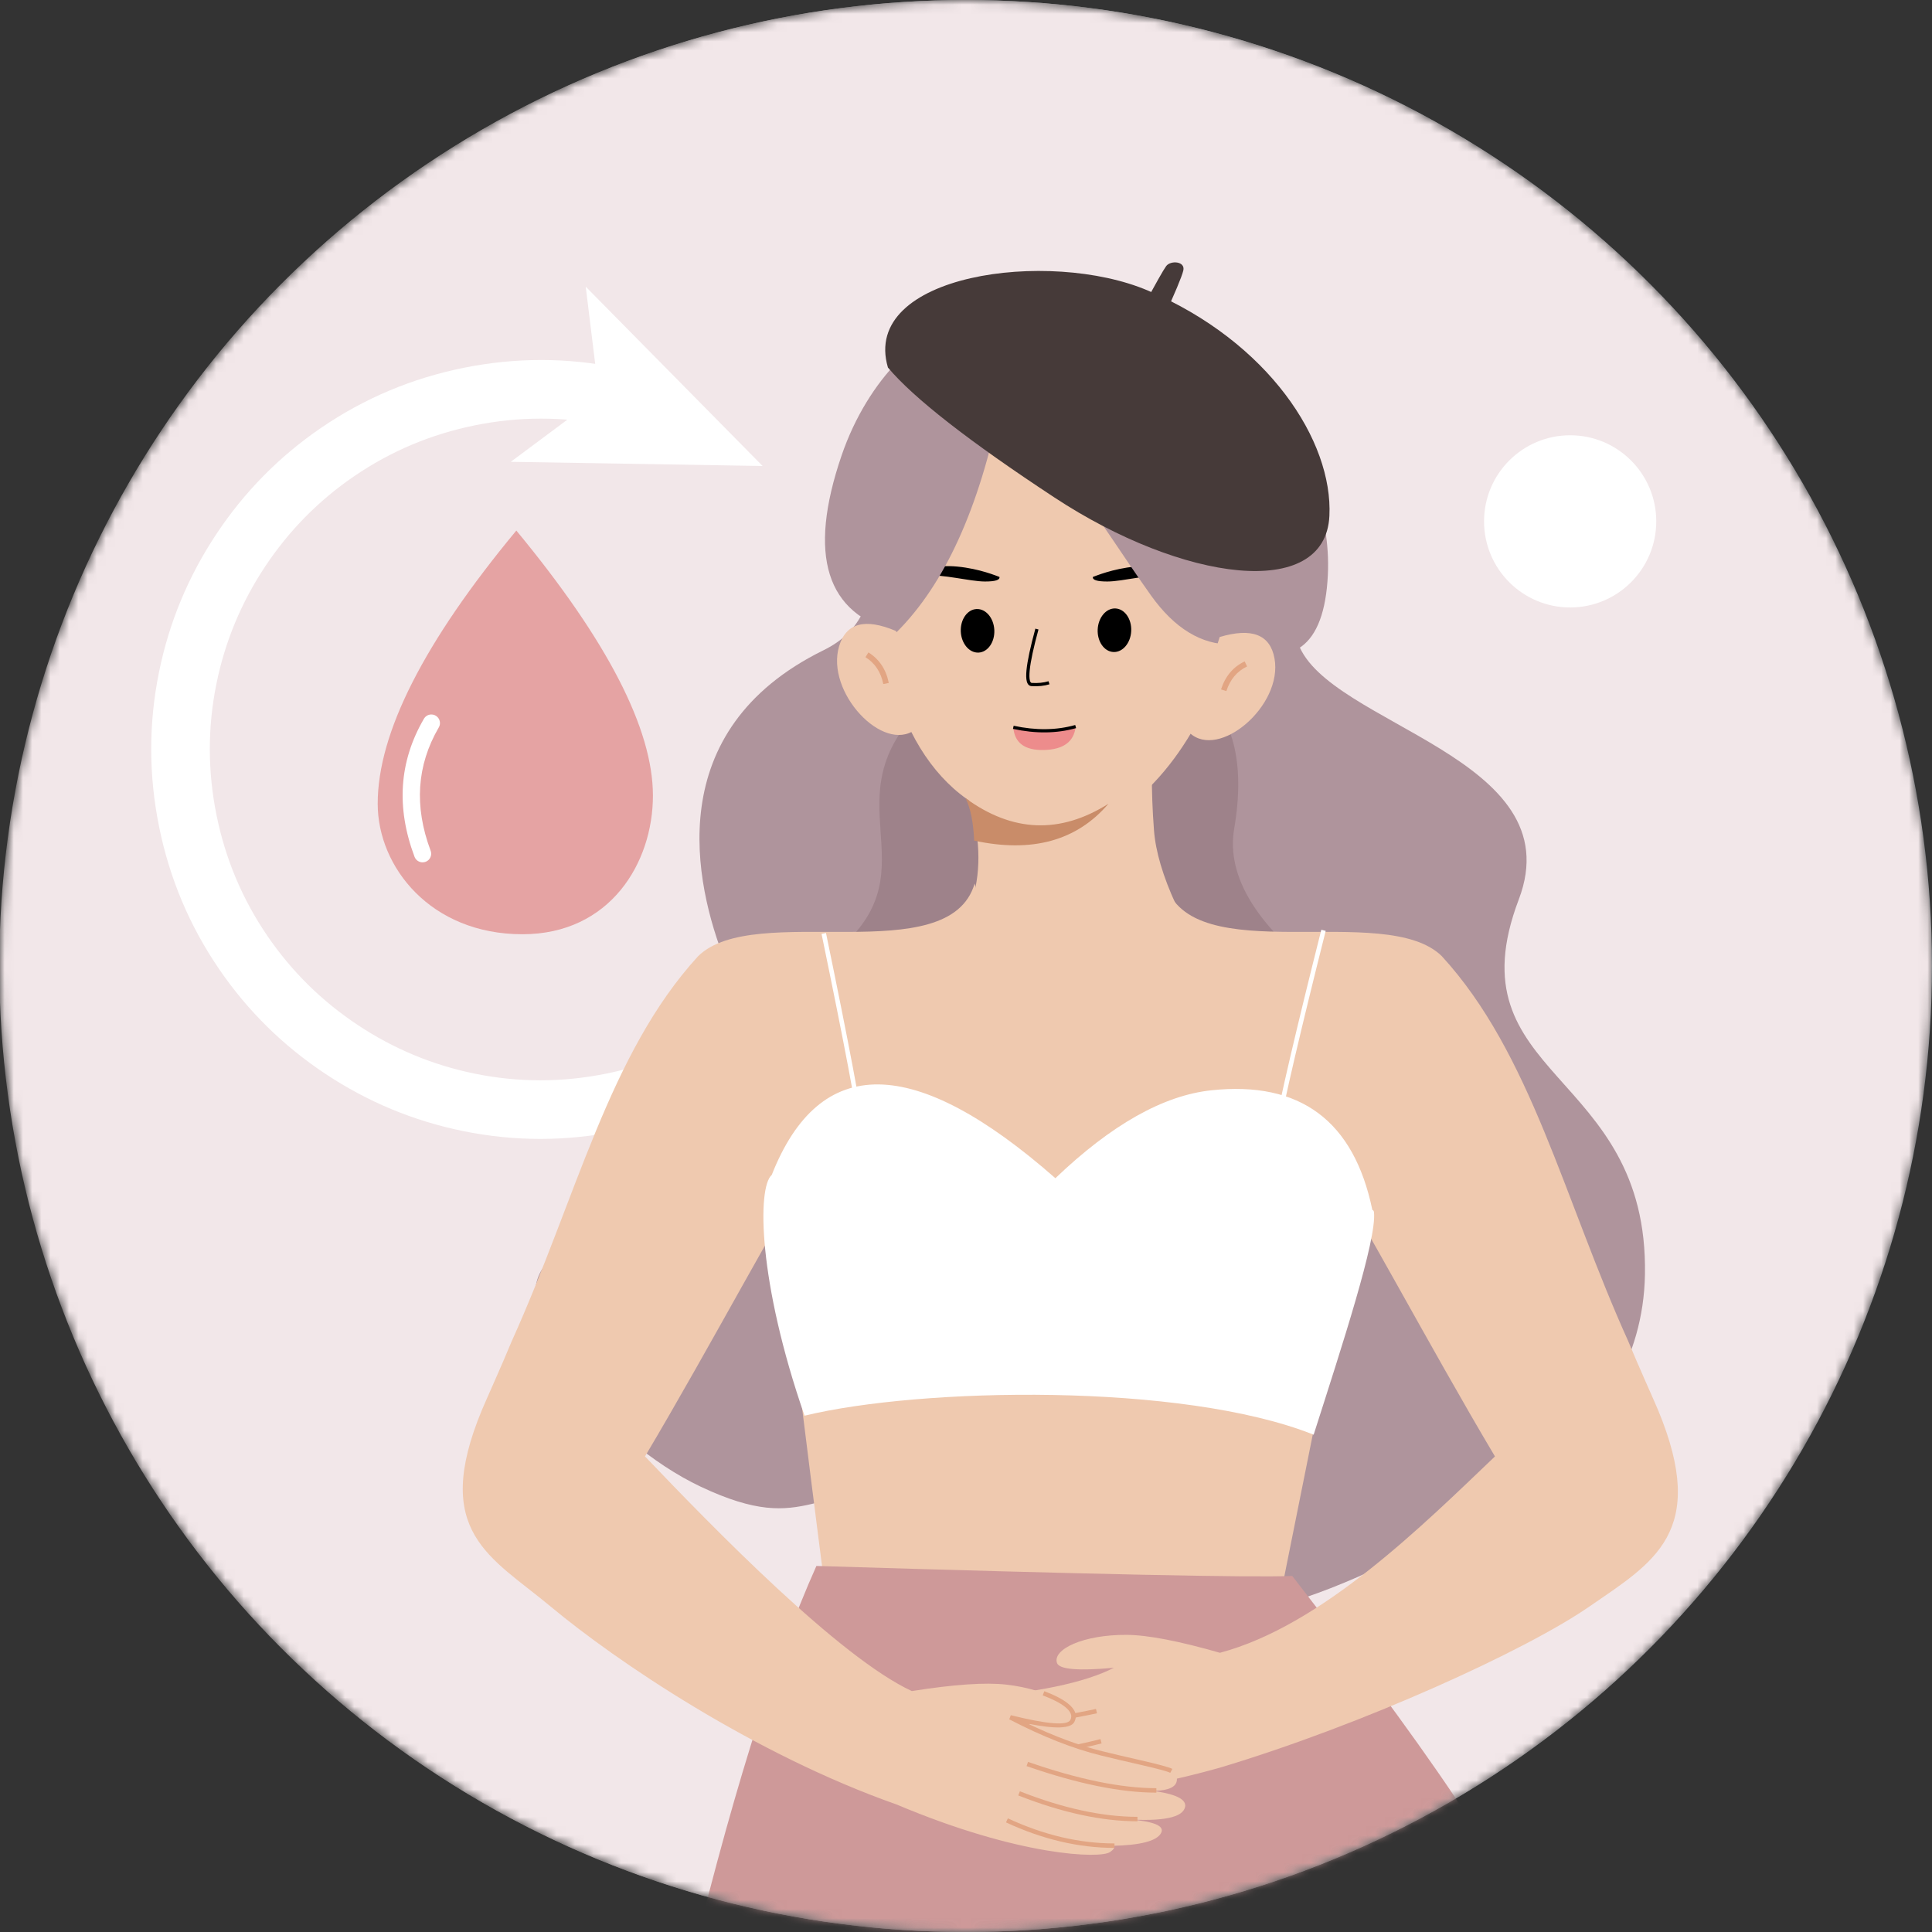 <svg xmlns="http://www.w3.org/2000/svg" xmlns:xlink="http://www.w3.org/1999/xlink" fill="none" version="1.1" width="210" height="210" viewBox="0 0 210 210"><rect x="0" y="0" width="210" height="210" fill="#333333" stroke="none"/><defs><mask id="master_svg0_1_09314" style="mask-type:alpha" maskUnits="userSpaceOnUse"><g><ellipse cx="105" cy="105" rx="105" ry="105" fill="#FFFFFF" fill-opacity="1"/></g></mask><mask id="master_svg1_60_48491" style="mask-type:alpha" maskUnits="userSpaceOnUse"><g><ellipse cx="104.924" cy="105" rx="105" ry="105" fill="#FFFFFF" fill-opacity="1"/></g></mask><mask id="master_svg2_60_48479" style="mask-type:alpha" maskUnits="userSpaceOnUse"><g><ellipse cx="104.924" cy="105" rx="105" ry="105" fill="#FFFFFF" fill-opacity="1"/></g></mask><mask id="master_svg3_60_48487" style="mask-type:alpha" maskUnits="userSpaceOnUse"><g><ellipse cx="104.924" cy="105" rx="105" ry="105" fill="#FFFFFF" fill-opacity="1"/></g></mask><mask id="master_svg4_60_48484" style="mask-type:alpha" maskUnits="userSpaceOnUse"><g><ellipse cx="104.924" cy="105" rx="105" ry="105" fill="#FFFFFF" fill-opacity="1"/></g></mask><mask id="master_svg5_60_48632" style="mask-type:alpha" maskUnits="userSpaceOnUse"><g><ellipse cx="104.924" cy="105" rx="105" ry="105" fill="#FFFFFF" fill-opacity="1"/></g></mask><mask id="master_svg6_60_48628" style="mask-type:alpha" maskUnits="userSpaceOnUse"><g><ellipse cx="104.924" cy="105" rx="105" ry="105" fill="#FFFFFF" fill-opacity="1"/></g></mask><mask id="master_svg7_60_48626" style="mask-type:alpha" maskUnits="userSpaceOnUse"><g><ellipse cx="104.924" cy="105" rx="105" ry="105" fill="#FFFFFF" fill-opacity="1"/></g></mask><mask id="master_svg8_60_48616" style="mask-type:alpha" maskUnits="userSpaceOnUse"><g><ellipse cx="104.924" cy="105" rx="105" ry="105" fill="#FFFFFF" fill-opacity="1"/></g></mask><mask id="master_svg9_60_48565" style="mask-type:alpha" maskUnits="userSpaceOnUse"><g><ellipse cx="104.924" cy="105" rx="105" ry="105" fill="#FFFFFF" fill-opacity="1"/></g></mask><mask id="master_svga_60_48570" style="mask-type:alpha" maskUnits="userSpaceOnUse"><g><ellipse cx="104.924" cy="105" rx="105" ry="105" fill="#FFFFFF" fill-opacity="1"/></g></mask><mask id="master_svgb_60_48559" style="mask-type:alpha" maskUnits="userSpaceOnUse"><g><ellipse cx="104.924" cy="105" rx="105" ry="105" fill="#FFFFFF" fill-opacity="1"/></g></mask><mask id="master_svgc_60_48511" style="mask-type:alpha" maskUnits="userSpaceOnUse"><g><ellipse cx="104.924" cy="105" rx="105" ry="105" fill="#FFFFFF" fill-opacity="1"/></g></mask><mask id="master_svgd_60_48557" style="mask-type:alpha" maskUnits="userSpaceOnUse"><g><ellipse cx="104.924" cy="105" rx="105" ry="105" fill="#FFFFFF" fill-opacity="1"/></g></mask><mask id="master_svge_60_48514" style="mask-type:alpha" maskUnits="userSpaceOnUse"><g><ellipse cx="104.924" cy="105" rx="105" ry="105" fill="#FFFFFF" fill-opacity="1"/></g></mask><mask id="master_svgf_60_48609" style="mask-type:alpha" maskUnits="userSpaceOnUse"><g><ellipse cx="104.924" cy="105" rx="105" ry="105" fill="#FFFFFF" fill-opacity="1"/></g></mask><mask id="master_svgg_60_48590" style="mask-type:alpha" maskUnits="userSpaceOnUse"><g><ellipse cx="104.924" cy="105" rx="105" ry="105" fill="#FFFFFF" fill-opacity="1"/></g></mask><mask id="master_svgh_60_48614" style="mask-type:alpha" maskUnits="userSpaceOnUse"><g><ellipse cx="104.924" cy="105" rx="105" ry="105" fill="#FFFFFF" fill-opacity="1"/></g></mask><mask id="master_svgi_60_48604" style="mask-type:alpha" maskUnits="userSpaceOnUse"><g><ellipse cx="104.924" cy="105" rx="105" ry="105" fill="#FFFFFF" fill-opacity="1"/></g></mask><mask id="master_svgj_60_48592" style="mask-type:alpha" maskUnits="userSpaceOnUse"><g><ellipse cx="104.924" cy="105" rx="105" ry="105" fill="#FFFFFF" fill-opacity="1"/></g></mask><mask id="master_svgk_60_48546" style="mask-type:alpha" maskUnits="userSpaceOnUse"><g><ellipse cx="104.924" cy="105" rx="105" ry="105" fill="#FFFFFF" fill-opacity="1"/></g></mask><mask id="master_svgl_60_48527" style="mask-type:alpha" maskUnits="userSpaceOnUse"><g><ellipse cx="104.924" cy="105" rx="105" ry="105" fill="#FFFFFF" fill-opacity="1"/></g></mask><mask id="master_svgm_60_48522" style="mask-type:alpha" maskUnits="userSpaceOnUse"><g><ellipse cx="104.924" cy="105" rx="105" ry="105" fill="#FFFFFF" fill-opacity="1"/></g></mask><mask id="master_svgn_60_48502" style="mask-type:alpha" maskUnits="userSpaceOnUse"><g><ellipse cx="104.924" cy="105" rx="105" ry="105" fill="#FFFFFF" fill-opacity="1"/></g></mask><mask id="master_svgo_60_48563" style="mask-type:alpha" maskUnits="userSpaceOnUse"><g><ellipse cx="104.924" cy="105" rx="105" ry="105" fill="#FFFFFF" fill-opacity="1"/></g></mask><mask id="master_svgp_60_48497" style="mask-type:alpha" maskUnits="userSpaceOnUse"><g><ellipse cx="104.924" cy="105" rx="105" ry="105" fill="#FFFFFF" fill-opacity="1"/></g></mask><mask id="master_svgq_60_48552" style="mask-type:alpha" maskUnits="userSpaceOnUse"><g><ellipse cx="104.924" cy="105" rx="105" ry="105" fill="#FFFFFF" fill-opacity="1"/></g></mask><mask id="master_svgr_60_48596" style="mask-type:alpha" maskUnits="userSpaceOnUse"><g><ellipse cx="104.924" cy="105" rx="105" ry="105" fill="#FFFFFF" fill-opacity="1"/></g></mask><mask id="master_svgs_60_48517" style="mask-type:alpha" maskUnits="userSpaceOnUse"><g><ellipse cx="104.924" cy="105" rx="105" ry="105" fill="#FFFFFF" fill-opacity="1"/></g></mask><mask id="master_svgt_60_48581" style="mask-type:alpha" maskUnits="userSpaceOnUse"><g><ellipse cx="104.924" cy="105" rx="105" ry="105" fill="#FFFFFF" fill-opacity="1"/></g></mask><mask id="master_svgu_60_48587" style="mask-type:alpha" maskUnits="userSpaceOnUse"><g><ellipse cx="104.924" cy="105" rx="105" ry="105" fill="#FFFFFF" fill-opacity="1"/></g></mask><mask id="master_svgv_60_48583" style="mask-type:alpha" maskUnits="userSpaceOnUse"><g><ellipse cx="104.924" cy="105" rx="105" ry="105" fill="#FFFFFF" fill-opacity="1"/></g></mask><mask id="master_svgw_60_48578" style="mask-type:alpha" maskUnits="userSpaceOnUse"><g><ellipse cx="104.924" cy="105" rx="105" ry="105" fill="#FFFFFF" fill-opacity="1"/></g></mask><mask id="master_svgx_60_48537" style="mask-type:alpha" maskUnits="userSpaceOnUse"><g><ellipse cx="104.924" cy="105" rx="105" ry="105" fill="#FFFFFF" fill-opacity="1"/></g></mask><mask id="master_svgy_60_48540" style="mask-type:alpha" maskUnits="userSpaceOnUse"><g><ellipse cx="104.924" cy="105" rx="105" ry="105" fill="#FFFFFF" fill-opacity="1"/></g></mask><mask id="master_svgz_60_48535" style="mask-type:alpha" maskUnits="userSpaceOnUse"><g><ellipse cx="104.924" cy="105" rx="105" ry="105" fill="#FFFFFF" fill-opacity="1"/></g></mask><mask id="master_svg10_60_48544" style="mask-type:alpha" maskUnits="userSpaceOnUse"><g><ellipse cx="104.924" cy="105" rx="105" ry="105" fill="#FFFFFF" fill-opacity="1"/></g></mask><mask id="master_svg11_60_48532" style="mask-type:alpha" maskUnits="userSpaceOnUse"><g><ellipse cx="104.924" cy="105" rx="105" ry="105" fill="#FFFFFF" fill-opacity="1"/></g></mask><mask id="master_svg12_60_48500" style="mask-type:alpha" maskUnits="userSpaceOnUse"><g><ellipse cx="104.924" cy="105" rx="105" ry="105" fill="#FFFFFF" fill-opacity="1"/></g></mask><mask id="master_svg13_60_48573" style="mask-type:alpha" maskUnits="userSpaceOnUse"><g><ellipse cx="104.924" cy="105" rx="105" ry="105" fill="#FFFFFF" fill-opacity="1"/></g></mask><mask id="master_svg14_60_48507" style="mask-type:alpha" maskUnits="userSpaceOnUse"><g><ellipse cx="104.924" cy="105" rx="105" ry="105" fill="#FFFFFF" fill-opacity="1"/></g></mask><mask id="master_svg15_60_48598" style="mask-type:alpha" maskUnits="userSpaceOnUse"><g><ellipse cx="104.924" cy="105" rx="105" ry="105" fill="#FFFFFF" fill-opacity="1"/></g></mask><mask id="master_svg16_60_48607" style="mask-type:alpha" maskUnits="userSpaceOnUse"><g><ellipse cx="104.924" cy="105" rx="105" ry="105" fill="#FFFFFF" fill-opacity="1"/></g></mask></defs><g mask="url(#master_svg0_1_09314)"><g><ellipse cx="105" cy="105" rx="105" ry="105" fill="#E9E8EE" fill-opacity="1"/></g><g><g><g><ellipse cx="104.924" cy="105" rx="105" ry="105" fill="#F2E7E9" fill-opacity="1"/></g><g mask="url(#master_svg1_60_48491)"><g><ellipse cx="170.669" cy="56.67" rx="9.359" ry="9.359" fill="#FFFFFF" fill-opacity="1"/></g></g><g mask="url(#master_svg2_60_48479)"><g><g><g mask="url(#master_svg3_60_48487)"><g><path d="M51.634,46.228Q58.814,44.777,65.935,46.222L67.202,39.981Q58.817,38.279,50.372,39.985Q41.935,41.694,34.886,46.515Q28.08,51.171,23.503,58.072Q18.926,64.973,17.284,73.055Q15.584,81.424,17.292,89.86Q19,98.296,23.822,105.345Q28.477,112.151,35.379,116.728Q42.28,121.305,50.361,122.947Q58.73,124.647,67.166,122.939Q75.602,121.231,82.651,116.409Q89.457,111.754,94.034,104.852Q98.611,97.951,100.253,89.87Q101.953,81.501,100.245,73.065L94.004,74.329Q95.455,81.499,94.012,88.602Q92.618,95.466,88.727,101.332Q84.836,107.198,79.055,111.153Q73.072,115.246,65.902,116.697Q58.732,118.149,51.629,116.706Q44.765,115.312,38.898,111.421Q33.032,107.53,29.078,101.749Q24.985,95.766,23.534,88.596Q22.082,81.426,23.525,74.322Q24.919,67.458,28.81,61.592Q32.701,55.726,38.482,51.772Q44.465,47.679,51.634,46.228Z" fill-rule="evenodd" fill="#FFFFFF" fill-opacity="1"/></g></g><g><g mask="url(#master_svg4_60_48484)"><g><path d="M82.892,50.651L55.518,50.198L65.123,43.043L63.667,31.161L82.892,50.651Z" fill="#FFFFFF" fill-opacity="1"/></g></g></g></g></g></g><g mask="url(#master_svg5_60_48632)"><g><g><g mask="url(#master_svg6_60_48628)"><g><path d="M56.123,57.669Q41.054,75.841,41.054,87.364C41.054,94.234,46.813,101.548,56.787,101.548C66.313,101.548,70.97,93.792,70.97,86.479Q70.97,75.62,56.123,57.669Z" fill-rule="evenodd" fill="#E5A3A3" fill-opacity="1"/></g></g><g mask="url(#master_svg7_60_48626)"><g><path d="M47.684,79.083Q47.822,78.858,47.822,78.595Q47.822,78.503,47.804,78.413Q47.786,78.322,47.75,78.237Q47.715,78.152,47.664,78.076Q47.613,77.999,47.548,77.934Q47.483,77.869,47.406,77.818Q47.329,77.766,47.244,77.731Q47.159,77.696,47.069,77.678Q46.979,77.66,46.887,77.66Q46.761,77.66,46.64,77.693Q46.519,77.726,46.411,77.79Q46.303,77.854,46.216,77.944Q46.129,78.033,46.068,78.143Q42.043,85.076,45.05,93.107Q45.074,93.175,45.108,93.239Q45.142,93.303,45.185,93.361Q45.229,93.418,45.281,93.469Q45.332,93.519,45.391,93.561Q45.45,93.603,45.515,93.635Q45.58,93.667,45.649,93.689Q45.717,93.711,45.789,93.722Q45.86,93.733,45.933,93.733Q46.025,93.733,46.115,93.715Q46.205,93.697,46.29,93.662Q46.375,93.627,46.452,93.576Q46.529,93.525,46.594,93.459Q46.659,93.394,46.71,93.318Q46.761,93.241,46.796,93.156Q46.832,93.071,46.85,92.981Q46.868,92.89,46.868,92.798Q46.868,92.618,46.801,92.451Q44.105,85.25,47.684,79.083Z" fill-rule="evenodd" fill="#FFFFFF" fill-opacity="1"/></g></g></g></g></g><g><g mask="url(#master_svg8_60_48616)"><g><path d="M133.051,38.12Q133.951,50.262,141.111,69.954C144.337,78.821,170.974,82.274,165.087,97.761C157.68,117.256,179.197,116.189,178.799,138.546C178.464,157.195,159.195,165.88,150.603,170.016C116.973,186.216,114.362,164.39,101.182,162.497C88.001,160.603,88.228,167.287,76.154,161.592C65.939,156.772,54.131,143.105,59.472,137.233C64.813,131.361,82.705,114.246,78.839,104.538C75.451,96.029,71.796,79.387,89.506,70.682C97.813,66.595,92.964,58.097,99.382,47.262Q105.8,36.428,133.051,38.12Z" fill="#AF949C" fill-opacity="1"/></g></g><g mask="url(#master_svg9_60_48565)"><g><path d="M130.242,74.69Q135.977,79.382,134.152,90.064Q132.81,97.918,144.313,106.48Q109.346,111.261,101.118,109.888C92.89,108.516,83.639,109.82,91.346,103.023C101.319,94.229,90.047,86.867,100.277,76.77Q107.737,69.408,130.242,74.69Z" fill="#9E828A" fill-opacity="1"/></g></g><g mask="url(#master_svga_60_48570)"><g><path d="M104.762,85.313Q109.351,97.436,100.675,105.585Q122.398,112.8,133.955,108.713Q125.959,97.195,125.433,90.241Q124.931,83.661,125.531,78.649L110.152,70.092L104.762,85.313Z" fill="#EFC9AF" fill-opacity="1"/></g></g><g mask="url(#master_svgb_60_48559)"><g><path d="M106.646,87.811C98.231,83.307,93.692,70.111,97.277,56.813C100.154,46.131,109.955,37.323,120.352,42.152C126.052,44.798,136.075,48.27,133.808,66.915C134.049,69.275,131.477,79.161,124.793,85.721C121.375,89.066,115.685,92.651,106.646,87.811Z" fill="#EFC9AF" fill-opacity="1"/></g></g><g><g mask="url(#master_svgc_60_48511)"><g><path d="M118.793,62.71Q118.695,63.211,120.372,63.207C122.049,63.202,125.059,62.361,126.79,62.587C128.521,62.813,129.092,62.911,128.3,62.459C127.508,62.007,125.826,61.352,123.382,61.584C120.937,61.815,119.069,62.616,118.793,62.71Z" fill="#000000" fill-opacity="1"/></g></g></g><g mask="url(#master_svgd_60_48557)"><g><path d="M110.142,79.057C112.493,79.407,114.77,79.441,116.919,78.974Q116.659,81.433,113.501,81.521Q110.344,81.61,110.142,79.057Z" fill="#ED8C8C" fill-opacity="1"/></g></g><g mask="url(#master_svge_60_48514)"><g><path d="M112.124,74.579Q113.213,74.645,114.074,74.38L113.971,74.046Q113.17,74.292,112.145,74.23Q112.008,74.222,111.943,73.962Q111.854,73.606,111.923,72.882Q112.066,71.39,112.878,68.422L112.541,68.329Q111.721,71.327,111.575,72.849Q111.5,73.633,111.604,74.047Q111.731,74.556,112.124,74.579Z" fill-rule="evenodd" fill="#000000" fill-opacity="1"/></g></g><g mask="url(#master_svgf_60_48609)"><g><path d="M110.106,79.228Q113.822,80.029,116.967,79.142L116.872,78.805Q113.81,79.669,110.179,78.886L110.106,79.228Z" fill-rule="evenodd" fill="#000000" fill-opacity="1"/></g></g><g mask="url(#master_svgg_60_48590)"><g transform="matrix(0.046,-0.999,0.999,0.046,42.97,186.643)"><ellipse cx="121.603" cy="72.645" rx="2.37" ry="1.824" fill="#000000" fill-opacity="1"/></g></g><g><g mask="url(#master_svgh_60_48614)"><g><path d="M108.637,62.71Q108.736,63.211,107.059,63.207C105.382,63.202,102.372,62.361,100.641,62.587C98.91,62.813,98.339,62.911,99.131,62.459C99.923,62.007,101.605,61.352,104.049,61.584C106.498,61.815,108.362,62.616,108.637,62.71Z" fill="#000000" fill-opacity="1"/></g></g></g><g mask="url(#master_svgi_60_48604)"><g transform="matrix(0.999,-0.046,0.046,0.999,-2.952,4.904)"><ellipse cx="106.158" cy="68.615" rx="1.824" ry="2.37" fill="#000000" fill-opacity="1"/></g></g><g mask="url(#master_svgj_60_48592)"><g><path d="M107.034,47.351C115.488,48.487,118.277,55.161,125.118,64.736Q128.954,70.102,133.882,70.057Q143.757,74.312,144.332,62.503C144.672,55.515,141.696,49.407,138.928,44.931C130.419,31.166,116.005,28.884,109.867,34.215C105.092,38.356,103.783,44.002,107.034,47.351Z" fill="#AF949C" fill-opacity="1"/></g></g><g mask="url(#master_svgk_60_48546)"><g><path d="M108.716,44.007Q105.278,60.905,97.473,68.7Q85.931,65.784,91.464,49.549C94.385,40.977,100.503,35.533,104.413,35.405C108.465,35.272,110.541,39.679,108.716,44.007Z" fill="#AF949C" fill-opacity="1"/></g></g><g mask="url(#master_svgl_60_48527)"><g><path d="M132.574,69.241Q137.826,67.677,138.534,71.572C139.464,76.692,132.49,82.643,129.298,79.652L132.574,69.241Z" fill="#EFC9AF" fill-opacity="1"/></g></g><g mask="url(#master_svgm_60_48522)"><g><path d="M133.301,75.122Q133.91,73.222,135.552,72.442L135.29,71.892Q133.411,72.785,132.721,74.937L133.301,75.122Z" fill-rule="evenodd" fill="#E2A583" fill-opacity="1"/></g></g><g mask="url(#master_svgn_60_48502)"><g><path d="M97.39,68.587Q92.344,66.448,91.208,70.239C89.713,75.221,95.978,81.915,99.485,79.303L97.39,68.587Z" fill="#EFC9AF" fill-opacity="1"/></g></g><g mask="url(#master_svgo_60_48563)"><g><path d="M96.607,74.232Q96.163,72.018,94.394,70.915L94.071,71.432Q95.617,72.395,96.009,74.352L96.607,74.232Z" fill-rule="evenodd" fill="#E2A583" fill-opacity="1"/></g></g><g mask="url(#master_svgp_60_48497)"><g><path d="M104.954,86.759Q112.596,92.341,120.485,87.364Q115.311,93.408,105.888,91.372Q105.76,88.392,104.954,86.759Z" fill="#C98C69" fill-opacity="1"/></g></g><g mask="url(#master_svgq_60_48552)"><g><path d="M109.98,98.926L106.006,101.661Q98.506,106.318,98.044,107.125C97.577,107.931,91.985,110.498,90.5,115.126C89.01,119.754,86.605,126.998,86.241,131.415C85.877,135.836,85.557,138.62,86.187,144.644C86.551,148.102,87.888,158.749,88.965,167.193Q89.762,173.464,90.416,178.515L138.578,176.434Q148.178,128.671,148.173,128.223Q148.173,127.775,130.498,104.685L129.126,101.213L128.88,100.834Q128.555,99.89,127.891,100.033Q127.228,100.18,123.19,99.689L109.98,98.926Z" fill="#EFC9AF" fill-opacity="1"/></g></g><g mask="url(#master_svgr_60_48596)"><g><path d="M108.854,179.011Q118.955,176.882,127.055,173.493" fill="#EFC9AF" fill-opacity="1"/></g></g><g mask="url(#master_svgs_60_48517)"><g><path d="M88.739,170.213Q133.655,171.575,140.462,171.3Q166.518,204.851,165.977,210.841Q81.662,222.207,74.314,216.762Q81.662,186.005,88.739,170.213Z" fill="#CE9999" fill-opacity="1"/></g></g><g><g mask="url(#master_svgt_60_48581)"><g><path d="M180.215,153.241C179.821,152.292,177.952,148.161,176.983,145.785C169.965,130.269,166.424,114.516,156.716,103.928C150.583,97.889,129.46,105.58,126.662,96.03C125.108,101.587,124.449,114.836,124.247,120.728C126.357,123.679,132.352,132.113,134.89,134.528L146.152,130.048C146.619,129.807,155.428,146.444,162.495,158.307C154.675,165.772,143.683,176.705,132.603,179.651Q125.89,177.728,122.477,177.703C117.736,177.669,114.396,179.282,114.888,180.753Q115.242,181.815,121.08,181.279Q116.359,183.703,105.421,184.564C103.577,184.712,102.77,184.977,102.829,185.862C102.888,186.733,104.152,187.087,105.333,187.23C103.626,187.239,101.496,187.461,101.585,188.528Q101.733,190.303,107.885,190.653Q103.257,190.377,103.847,191.715Q104.437,193.053,108.898,193.692Q108.411,193.795,109.095,194.405C110.029,195.241,118.7,196.087,132.731,192.098C148.09,187.485,165.78,179.444,172.744,174.634C179.708,169.825,185.752,166.564,180.215,153.241Z" fill="#EFC9AF" fill-opacity="1"/></g></g><g mask="url(#master_svgu_60_48587)"><g><path d="M119.131,185.753Q110.638,187.584,104.934,186.891L104.875,187.372Q110.66,188.075,119.233,186.227L119.131,185.753Z" fill-rule="evenodd" fill="#E2A583" fill-opacity="1"/></g></g><g mask="url(#master_svgv_60_48583)"><g><path d="M119.618,189.031Q112.29,190.923,106.591,190.23L106.533,190.711Q112.323,191.415,119.739,189.5L119.618,189.031Z" fill-rule="evenodd" fill="#E2A583" fill-opacity="1"/></g></g><g mask="url(#master_svgw_60_48578)"><g><path d="M120.558,192.114Q114.412,194.104,108.721,193.407L108.662,193.888Q114.459,194.598,120.707,192.575L120.558,192.114Z" fill-rule="evenodd" fill="#E2A583" fill-opacity="1"/></g></g></g><g><g mask="url(#master_svgx_60_48537)"><g><path d="M52.39,153.241C52.783,152.292,54.652,148.161,55.621,145.785C62.639,130.269,66.18,114.516,75.888,103.928C82.021,97.889,103.144,105.58,105.942,96.03C107.496,101.587,108.156,114.836,108.357,120.728C106.247,123.679,100.252,132.113,97.715,134.528L86.452,130.048C85.985,129.807,77.177,146.444,70.11,158.307C77.585,166.136,91.228,180.157,99.111,183.812Q106.006,182.72,109.4,183.113C114.111,183.654,117.229,185.666,116.56,187.062Q116.078,188.071,110.349,186.826Q114.741,189.807,125.492,192C127.306,192.369,128.074,192.733,127.906,193.603C127.739,194.459,126.446,194.661,125.256,194.656C126.947,194.872,129.037,195.349,128.816,196.402Q128.452,198.143,122.305,197.74Q126.928,198.03,126.18,199.284Q125.433,200.538,120.928,200.632Q121.395,200.794,120.647,201.315C119.619,202.033,110.905,201.817,97.469,196.146C81.928,190.672,66.967,180.561,59.86,174.63C53.359,169.205,46.852,166.564,52.39,153.241Z" fill="#EFC9AF" fill-opacity="1"/></g></g><g mask="url(#master_svgy_60_48540)"><g><path d="M111.582,191.968Q119.869,194.849,125.693,194.854L125.693,194.369Q119.951,194.364,111.742,191.51L111.582,191.968Z" fill-rule="evenodd" fill="#E2A583" fill-opacity="1"/></g></g><g mask="url(#master_svgz_60_48535)"><g><path d="M110.678,195.157Q117.808,197.962,123.637,197.967L123.638,197.482Q117.9,197.477,110.856,194.706L110.678,195.157Z" fill-rule="evenodd" fill="#E2A583" fill-opacity="1"/></g></g><g mask="url(#master_svg10_60_48544)"><g><path d="M109.347,198.087Q115.302,200.854,121.139,200.859L121.139,200.374Q115.409,200.369,109.551,197.647L109.347,198.087Z" fill-rule="evenodd" fill="#E2A583" fill-opacity="1"/></g></g><g mask="url(#master_svg11_60_48532)"><g><path d="M123.862,191.802Q126.738,192.457,127.203,192.701L127.429,192.272Q126.907,191.998,123.969,191.329Q121.508,190.768,119.82,190.353L119.82,190.353Q116.068,189.435,111.72,187.351Q116.207,188.26,116.775,187.169Q117.311,186.142,116.069,185.151Q115.209,184.466,113.513,183.826L113.342,184.279Q114.967,184.893,115.767,185.531Q116.697,186.272,116.345,186.945Q115.839,187.917,109.871,186.434L109.701,186.884Q115.132,189.705,119.704,190.824L119.704,190.824Q121.396,191.24,123.862,191.802Z" fill-rule="evenodd" fill="#E2A583" fill-opacity="1"/></g></g></g><g mask="url(#master_svg12_60_48500)"><g><path d="M149.344,131.749Q149.324,131.572,149.167,131.508Q146.152,116.971,131.669,118.51Q123.844,119.341,114.716,128.066Q91.705,107.857,83.885,127.711C82.296,129.069,82.4,139.333,87.451,153.88C100.016,150.821,128.496,150.246,142.788,155.946C145.847,146.37,149.678,134.695,149.344,131.749Z" fill="#FFFFFF" fill-opacity="1"/></g></g><g mask="url(#master_svg13_60_48573)"><g><path d="M143.622,101.06Q139.513,117.385,138.371,123.55L138.855,123.64Q139.994,117.49,144.099,101.18L143.622,101.06Z" fill-rule="evenodd" fill="#FFFFFF" fill-opacity="1"/></g></g><g mask="url(#master_svg14_60_48507)"><g><path d="M89.3,101.514Q93.074,119.779,93.328,122.843L93.819,122.803Q93.562,119.709,89.782,101.414L89.3,101.514Z" fill-rule="evenodd" fill="#FFFFFF" fill-opacity="1"/></g></g><g mask="url(#master_svg15_60_48598)"><g><path d="M96.514,39.949Q100.695,44.926,114.632,54.088C128.57,63.251,144.052,65.326,144.5,56.08C144.898,47.916,137.875,37.161,124.788,31.589C114.037,27.005,93.524,29.793,96.514,39.949Z" fill="#463A39" fill-opacity="1"/></g></g><g mask="url(#master_svg16_60_48607)"><g><path d="M124.341,33.202Q126.278,29.592,126.751,28.933C127.223,28.274,128.87,28.382,128.619,29.41Q128.369,30.438,126.382,34.756L124.341,33.202Z" fill="#463A39" fill-opacity="1"/></g></g></g></g></g></g></svg>